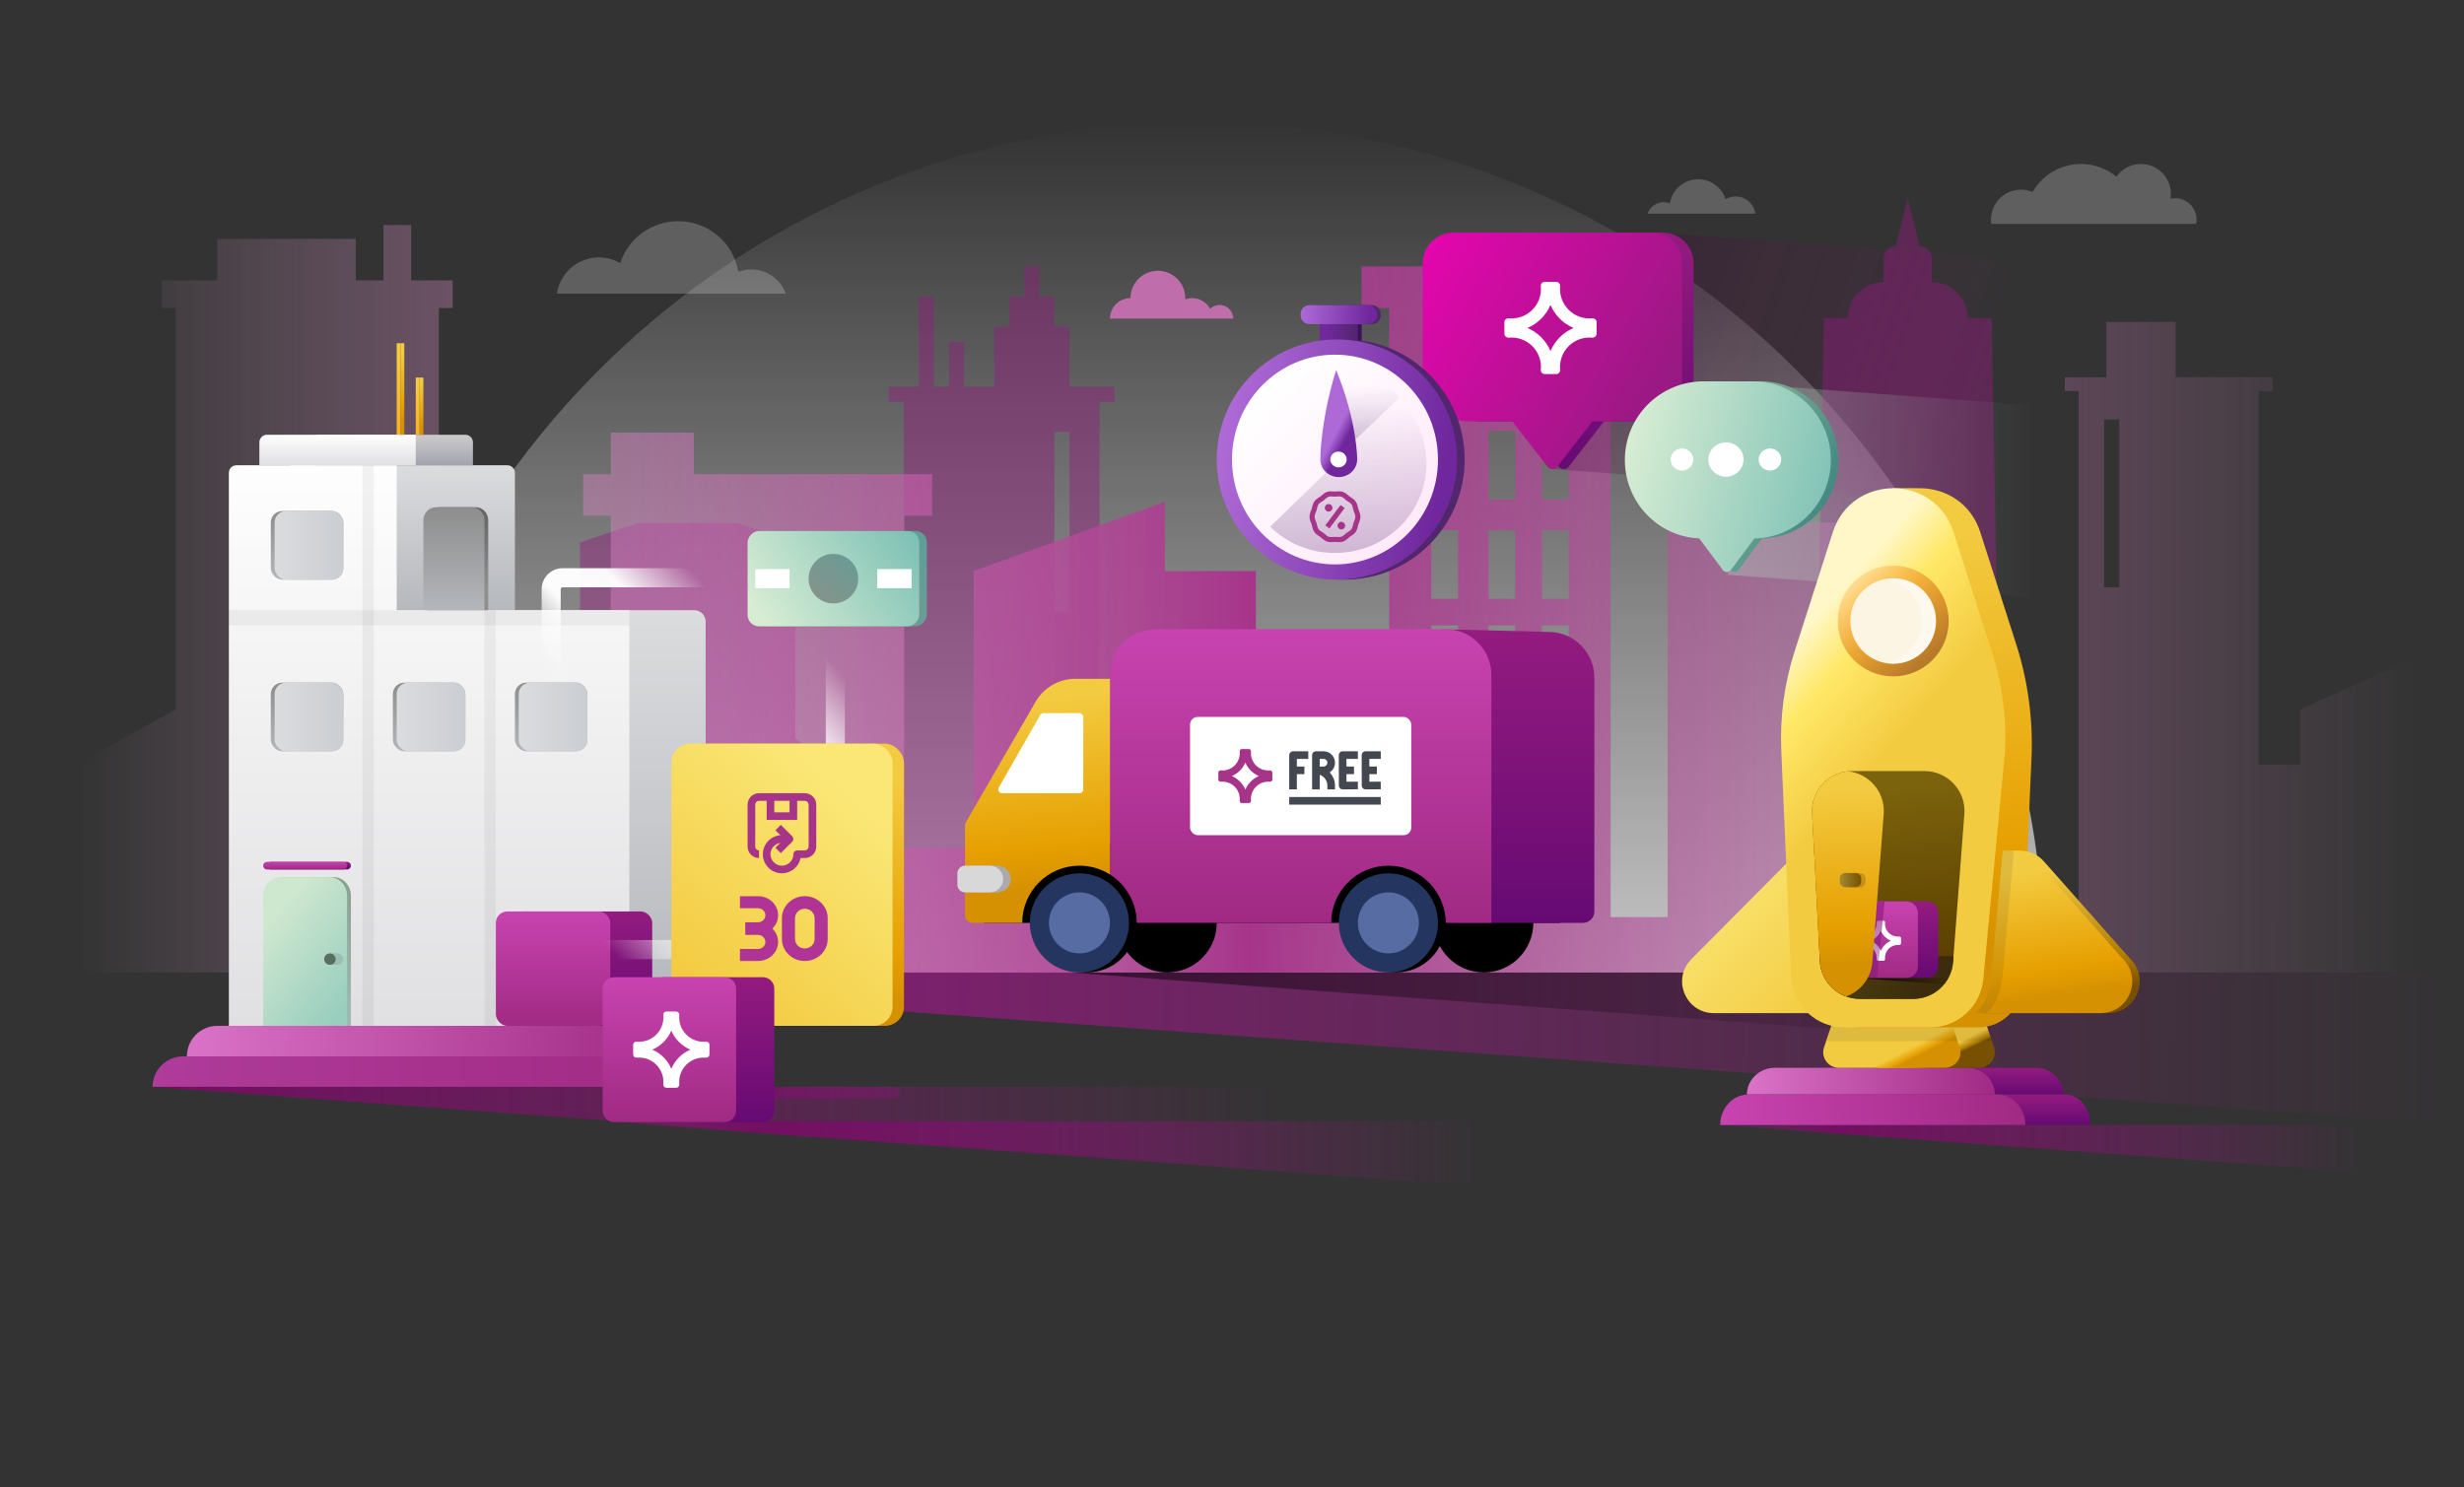 <svg xmlns="http://www.w3.org/2000/svg" width="646" height="390" viewBox="0 0 646 390"><rect x="0" y="0" width="646" height="390" fill="#333333" stroke="none"/><defs><linearGradient id="zsi6e62lga" x1="50%" x2="50%" y1="0%" y2="100%"><stop offset="0%" stop-color="#FFF" stop-opacity="0"></stop><stop offset="99.956%" stop-color="#FFF" stop-opacity=".714"></stop></linearGradient><linearGradient id="kpxcdvvsvb" x1=".158%" x2="100%" y1="49.736%" y2="49.773%"><stop offset="0%" stop-color="#941B80"></stop><stop offset="100%" stop-color="#941B80" stop-opacity="0"></stop></linearGradient><linearGradient id="6ahawjyxnc" x1="99.01%" x2="1.266%" y1="50%" y2="50%"><stop offset="0%" stop-color="#FFC0EF" stop-opacity="0"></stop><stop offset="50.052%" stop-color="#A6358A"></stop><stop offset="100%" stop-color="#C98CBA" stop-opacity="0"></stop></linearGradient><linearGradient id="lsgihsz5pd" x1="50%" x2="50%" y1="0%" y2="100%"><stop offset="0%" stop-color="#DBDCDE"></stop><stop offset="100%" stop-color="#B3B6BB"></stop></linearGradient><linearGradient id="yo5xxfvxse" x1="0%" x2="0%" y1="0%" y2="100%"><stop offset="0%" stop-color="#941B80"></stop><stop offset="100%" stop-color="#660A73"></stop></linearGradient><linearGradient id="6y34tyeysf" x1="0%" x2="0%" y1="0%" y2="100%"><stop offset="0%" stop-color="#941B80"></stop><stop offset="100%" stop-color="#660A73"></stop></linearGradient><linearGradient id="zgtzfguivg" x1="50%" x2="50%" y1="0%" y2="100%"><stop offset="0%" stop-color="#DBDCDE"></stop><stop offset="100%" stop-color="#B3B6BB"></stop></linearGradient><linearGradient id="gz6wxsvcrh" x1="0%" x2="100%" y1="49.795%" y2="50%"><stop offset="0%" stop-color="#DA73C8"></stop><stop offset="99.956%" stop-color="#A02A83"></stop></linearGradient><linearGradient id="ukk7lffixi" x1="50%" x2="50%" y1="0%" y2="100%"><stop offset="0%" stop-color="#FEFEFE"></stop><stop offset="100%" stop-color="#E0E0E2"></stop></linearGradient><linearGradient id="8mu8op8vyj" x1="0%" x2="0%" y1="0%" y2="100%"><stop offset="0%" stop-color="#941B80"></stop><stop offset="100%" stop-color="#660A73"></stop></linearGradient><linearGradient id="7qkxdi32wk" x1="50%" x2="50%" y1="0%" y2="100%"><stop offset="0%" stop-color="#C843B0"></stop><stop offset="99.956%" stop-color="#A02A83"></stop></linearGradient><linearGradient id="s1q13n0svl" x1="23.376%" x2="78.027%" y1="19.889%" y2="99.405%"><stop offset="0%" stop-color="#809681"></stop><stop offset="100%" stop-color="#9EB7AF"></stop></linearGradient><linearGradient id="6quxkh9zwm" x1="23.376%" x2="78.436%" y1="19.889%" y2="100%"><stop offset="0%" stop-color="#CEE7CF"></stop><stop offset="100%" stop-color="#99CEBE"></stop></linearGradient><linearGradient id="gogznexnzn" x1="50%" x2="50%" y1="0%" y2="76.975%"><stop offset="0%" stop-color="#636363"></stop><stop offset="100%" stop-color="#8E8E8E"></stop></linearGradient><linearGradient id="0m6hozs6qo" x1="50%" x2="50%" y1="0%" y2="100%"><stop offset="0%" stop-color="#8D8D8D"></stop><stop offset="100%" stop-color="#B3B6BB"></stop></linearGradient><linearGradient id="2ehu3zr09p" x1="0%" x2="100%" y1="49.841%" y2="50%"><stop offset="0%" stop-color="#AF3B9A"></stop><stop offset="99.956%" stop-color="#A02A83"></stop></linearGradient><linearGradient id="3fyl0921fq" x1="0%" x2="100%" y1="50.274%" y2="50.274%"><stop offset="0%" stop-color="#720F61"></stop><stop offset="100%" stop-color="#941B80" stop-opacity="0"></stop></linearGradient><linearGradient id="b6tyab8dsr" x1="50%" x2="50%" y1="0%" y2="100%"><stop offset="0%" stop-color="#8D8D8D"></stop><stop offset="100%" stop-color="#B3B6BB"></stop></linearGradient><linearGradient id="h9o9jxsras" x1="100%" x2="0%" y1="84.976%" y2="84.976%"><stop offset="0%" stop-color="#CACDD2"></stop><stop offset="100%" stop-color="#DBDCDE"></stop></linearGradient><linearGradient id="6izw4fhe8t" x1="50%" x2="50%" y1="0%" y2="100%"><stop offset="0%" stop-color="#CCC"></stop><stop offset="100%" stop-color="#A3A3B0"></stop></linearGradient><linearGradient id="m5ybcj2zou" x1="0%" x2="0%" y1="0%" y2="100%"><stop offset="0%" stop-color="#941B80"></stop><stop offset="100%" stop-color="#660A73"></stop></linearGradient><linearGradient id="dblv8ol3dv" x1="50%" x2="50%" y1="0%" y2="100%"><stop offset="0%" stop-color="#FEFEFE"></stop><stop offset="100%" stop-color="#E0E0E2"></stop></linearGradient><linearGradient id="71m8b3og0w" x1="50%" x2="50%" y1="0%" y2="100%"><stop offset="0%" stop-color="#C843B0"></stop><stop offset="99.956%" stop-color="#A02A83"></stop></linearGradient><linearGradient id="6ay2zgd2ax" x1="49.95%" x2="49.971%" y1="85.254%" y2="7.639%"><stop offset=".025%" stop-color="#D69102"></stop><stop offset="20.763%" stop-color="#E69F00"></stop><stop offset="100%" stop-color="#F3CB41"></stop></linearGradient><linearGradient id="1vzbl2l6qy" x1="49.871%" x2="49.926%" y1="85.254%" y2="7.639%"><stop offset=".025%" stop-color="#D69102"></stop><stop offset="20.763%" stop-color="#E69F00"></stop><stop offset="100%" stop-color="#F3CB41"></stop></linearGradient><linearGradient id="vh0lrf23jz" x1="49.95%" x2="50.058%" y1="85.254%" y2="13.446%"><stop offset="0%" stop-color="#F7B429"></stop><stop offset="100%" stop-color="#F3CB41"></stop></linearGradient><linearGradient id="l3x5ngrtnA" x1="49.871%" x2="50.149%" y1="85.254%" y2="13.446%"><stop offset="0%" stop-color="#F7B429"></stop><stop offset="100%" stop-color="#F3CB41"></stop></linearGradient><linearGradient id="uihksz5zuB" x1="1.909%" x2="100%" y1="0%" y2="0%"><stop offset="0%" stop-opacity=".504"></stop><stop offset="100%" stop-opacity="0"></stop></linearGradient><linearGradient id="9w48jy910C" x1="0%" x2="0%" y1="0%" y2="100%"><stop offset="0%" stop-color="#941B80"></stop><stop offset="100%" stop-color="#660A73"></stop></linearGradient><linearGradient id="ivbfsp6tdD" x1="50%" x2="50%" y1="0%" y2="100%"><stop offset="0%" stop-color="#C843B0"></stop><stop offset="99.956%" stop-color="#A02A83"></stop></linearGradient><linearGradient id="0jfhydnk5E" x1="39.774%" x2="44.164%" y1="85.254%" y2="7.639%"><stop offset=".025%" stop-color="#D69102"></stop><stop offset="20.763%" stop-color="#E69F00"></stop><stop offset="100%" stop-color="#F3CB41"></stop></linearGradient><linearGradient id="e6wgz4lyuF" x1=".267%" x2="61.601%" y1="41.687%" y2="50%"><stop offset="0%" stop-color="#36022C" stop-opacity=".276"></stop><stop offset="100%" stop-color="#AE148F" stop-opacity="0"></stop></linearGradient><linearGradient id="kqai9lx5uG" x1="0%" x2="0%" y1="0%" y2="100%"><stop offset="0%" stop-color="#941B80"></stop><stop offset="100%" stop-color="#660A73"></stop></linearGradient><linearGradient id="12spar5vtH" x1="0%" x2="100%" y1="67.432%" y2="14.248%"><stop offset="0%" stop-color="#941B80"></stop><stop offset="100%" stop-color="#E206AC"></stop></linearGradient><linearGradient id="vseni6k1tI" x1="0%" x2="53.115%" y1="0%" y2="0%"><stop offset="0%" stop-color="#B7DDC8" stop-opacity=".35"></stop><stop offset="100%" stop-color="#B8DDC8" stop-opacity="0"></stop></linearGradient><linearGradient id="q3zvw3ziqJ" x1="100%" x2="0%" y1="42.61%" y2="86.633%"><stop offset="0%" stop-color="#AFCDAA"></stop><stop offset="100%" stop-color="#337E7B"></stop></linearGradient><linearGradient id="j4lnihqgdK" x1="100%" x2="-67.019%" y1="42.61%" y2="80.559%"><stop offset="0%" stop-color="#D6ECD3"></stop><stop offset="100%" stop-color="#46A6A2"></stop></linearGradient><linearGradient id="bwbrkr7uqL" x1="14.412%" x2="100%" y1="28.745%" y2="28.745%"><stop offset=".025%" stop-color="#27083A"></stop><stop offset="100%" stop-color="#3E1259"></stop></linearGradient><linearGradient id="bc766ozwlM" x1="14.412%" x2="100%" y1="28.745%" y2="28.745%"><stop offset=".025%" stop-color="#71289F"></stop><stop offset="100%" stop-color="#51266C"></stop></linearGradient><linearGradient id="hlrfvs641N" x1="20.993%" x2="33.445%" y1="85.254%" y2="7.639%"><stop offset=".025%" stop-color="#51266C"></stop><stop offset="100%" stop-color="#51266C"></stop></linearGradient><linearGradient id="whek3zaagO" x1="90.911%" x2="0%" y1="74.004%" y2="57.344%"><stop offset="0%" stop-color="#70279E"></stop><stop offset="100%" stop-color="#AD6AD6"></stop></linearGradient><linearGradient id="ep74fgcnzP" x1="84.196%" x2="16.83%" y1="82.013%" y2="15.856%"><stop offset="0%" stop-color="#FFEAFA"></stop><stop offset="100%" stop-color="#FFF"></stop></linearGradient><linearGradient id="0xtdsgxdhQ" x1="60.336%" x2="60.336%" y1="99.917%" y2="17.894%"><stop offset="0%" stop-color="#51266C"></stop><stop offset="85.317%" stop-color="#51266C" stop-opacity=".157"></stop><stop offset="100%" stop-color="#51266C" stop-opacity="0"></stop></linearGradient><linearGradient id="ccvgqa8m9R" x1="60.336%" x2="60.336%" y1="99.917%" y2="17.894%"><stop offset="0%" stop-color="#51266C"></stop><stop offset="85.317%" stop-color="#51266C" stop-opacity=".157"></stop><stop offset="100%" stop-color="#51266C" stop-opacity="0"></stop></linearGradient><linearGradient id="acpfexm1yS" x1="54.865%" x2="44.055%" y1="74.004%" y2="57.344%"><stop offset="0%" stop-color="#70279E"></stop><stop offset="100%" stop-color="#AD6AD6"></stop></linearGradient><linearGradient id="aqjc9yjd4T" x1="20.993%" x2="33.445%" y1="52.203%" y2="47.352%"><stop offset=".025%" stop-color="#51266C"></stop><stop offset="100%" stop-color="#51266C"></stop></linearGradient><linearGradient id="zd8sjajgpU" x1="90.911%" x2="0%" y1="51.5%" y2="50.459%"><stop offset="0%" stop-color="#70279E"></stop><stop offset="100%" stop-color="#AD6AD6"></stop></linearGradient><linearGradient id="7qpgp0t4dV" x1="4.312%" x2="84.759%" y1="83.36%" y2="0%"><stop offset="0%" stop-color="#FFF" stop-opacity="0"></stop><stop offset="26.145%" stop-color="#FFF" stop-opacity=".976"></stop><stop offset="79.573%" stop-color="#FFF" stop-opacity=".968"></stop><stop offset="100%" stop-color="#FFF" stop-opacity="0"></stop></linearGradient><linearGradient id="3rjioyilvW" x1="5.29%" x2="82.931%" y1="72.026%" y2="22.901%"><stop offset="0%" stop-color="#FFF" stop-opacity="0"></stop><stop offset="32.232%" stop-color="#FFF" stop-opacity=".976"></stop><stop offset="63.498%" stop-color="#FFF" stop-opacity=".968"></stop><stop offset="100%" stop-color="#FFF" stop-opacity="0"></stop></linearGradient><linearGradient id="tq957wnhyX" x1="100%" x2="-70.788%" y1="65.432%" y2="1.95%"><stop offset="0%" stop-color="#8A9289"></stop><stop offset="100%" stop-color="#46A6A2"></stop></linearGradient><linearGradient id="h5yd802oiY" x1="100%" x2="-70.788%" y1="65.432%" y2="1.95%"><stop offset="0%" stop-color="#D6ECD3"></stop><stop offset="100%" stop-color="#46A6A2"></stop></linearGradient><linearGradient id="6p2iomqs4Z" x1="100%" x2="-70.788%" y1="100%" y2="-105.682%"><stop offset="0%" stop-color="#8A9289"></stop><stop offset="100%" stop-color="#46A6A2"></stop></linearGradient><linearGradient id="reqdnj184aa" x1="0%" x2="163.699%" y1="50.129%" y2="50.129%"><stop offset="0%" stop-color="#720F61"></stop><stop offset="100%" stop-color="#941B80" stop-opacity="0"></stop></linearGradient><linearGradient id="y8cf6dq9oab" x1="32.18%" x2="39.83%" y1="85.254%" y2="7.639%"><stop offset=".025%" stop-color="#D69102"></stop><stop offset="20.763%" stop-color="#E69F00"></stop><stop offset="100%" stop-color="#F3CB41"></stop></linearGradient><linearGradient id="fh532apy3ac" x1="72.142%" x2="19.284%" y1="12.809%" y2="91.826%"><stop offset="0%" stop-color="#FAE776"></stop><stop offset="100%" stop-color="#F3CB41"></stop></linearGradient><linearGradient id="3cd1n8h67ad" x1="0%" x2="100%" y1="50.272%" y2="50.272%"><stop offset="0%" stop-color="#941B80" stop-opacity="0"></stop><stop offset="17.425%" stop-color="#720F61"></stop><stop offset="100%" stop-color="#941B80" stop-opacity="0"></stop></linearGradient><linearGradient id="8gnkkryqxae" x1="0%" x2="0%" y1="0%" y2="100%"><stop offset="0%" stop-color="#941B80"></stop><stop offset="100%" stop-color="#660A73"></stop></linearGradient><linearGradient id="w77m7pokpaf" x1="0%" x2="0%" y1="0%" y2="100%"><stop offset="0%" stop-color="#941B80"></stop><stop offset="100%" stop-color="#660A73"></stop></linearGradient><linearGradient id="tii8wj5ckag" x1="0%" x2="100%" y1="49.42%" y2="50%"><stop offset=".044%" stop-color="#A02A83"></stop><stop offset="100%" stop-color="#DA73C8"></stop></linearGradient><linearGradient id="qefkzi1mvah" x1="0%" x2="100%" y1="49.5%" y2="50%"><stop offset=".044%" stop-color="#A02A83"></stop><stop offset="100%" stop-color="#C843B0"></stop></linearGradient><linearGradient id="ea1q0dvt3ai" x1="20.993%" x2="33.445%" y1="53.69%" y2="45.566%"><stop offset=".025%" stop-color="#775001"></stop><stop offset="20.763%" stop-color="#AB7600"></stop><stop offset="100%" stop-color="#F3CB41"></stop></linearGradient><linearGradient id="wdsyqezv1aj" x1="20.993%" x2="33.445%" y1="53.292%" y2="46.045%"><stop offset=".025%" stop-color="#D69102"></stop><stop offset="20.763%" stop-color="#E69F00"></stop><stop offset="100%" stop-color="#F3CB41"></stop></linearGradient><linearGradient id="75s152gq3ak" x1="84.854%" x2="1.649%" y1="12.809%" y2="91.826%"><stop offset="0%" stop-color="#FAE776"></stop><stop offset="100%" stop-color="#F3CB41"></stop></linearGradient><linearGradient id="vsfl3cbo0al" x1="44.987%" x2="47.139%" y1="85.254%" y2="7.639%"><stop offset=".025%" stop-color="#D69102"></stop><stop offset="20.763%" stop-color="#E69F00"></stop><stop offset="100%" stop-color="#F3CB41"></stop></linearGradient><linearGradient id="2xushgehiam" x1="56.24%" x2="41.343%" y1="12.809%" y2="44.973%"><stop offset="0%" stop-color="#FFF7C7"></stop><stop offset="35.719%" stop-color="#FFE868"></stop><stop offset="100%" stop-color="#F3CB41"></stop></linearGradient><linearGradient id="6qg4yo4uran" x1="21.091%" x2="82.32%" y1="85.024%" y2="14.883%"><stop offset="0%" stop-color="#B77A2B"></stop><stop offset="100%" stop-color="#FF8000" stop-opacity=".225"></stop></linearGradient><linearGradient id="hwmhpwsmkao" x1="37.033%" x2="42.591%" y1="85.04%" y2="7.639%"><stop offset="0%" stop-color="#5B3F00"></stop><stop offset="100%" stop-color="#7B620C"></stop></linearGradient><linearGradient id="g8wy7qdv4ap" x1="21.027%" x2="91.502%" y1="53.568%" y2="44.909%"><stop offset="0%" stop-color="#3C2C0B"></stop><stop offset="100%" stop-color="#4C3F11"></stop></linearGradient><linearGradient id="uqekmpgk1aq" x1="0%" x2="0%" y1="0%" y2="100%"><stop offset="0%" stop-color="#941B80"></stop><stop offset="100%" stop-color="#660A73"></stop></linearGradient><linearGradient id="tts3vg686ar" x1="0%" x2="100%" y1="50.271%" y2="50.271%"><stop offset="0%"></stop><stop offset="100%" stop-opacity="0"></stop></linearGradient><linearGradient id="7wyp6kpmoas" x1="50%" x2="50%" y1="0%" y2="100%"><stop offset="0%" stop-color="#C843B0"></stop><stop offset="99.956%" stop-color="#A02A83"></stop></linearGradient><linearGradient id="3p8h59itsat" x1="0%" x2="0%" y1="1.284%" y2="100%"><stop offset="0%" stop-color="#941B80" stop-opacity=".695"></stop><stop offset="100%" stop-color="#660A73" stop-opacity=".291"></stop></linearGradient><linearGradient id="a2as2999pau" x1="22.957%" x2="34.566%" y1="85.254%" y2="7.639%"><stop offset=".025%" stop-color="#775001"></stop><stop offset="20.763%" stop-color="#AB7600"></stop><stop offset="100%" stop-color="#F3CB41"></stop></linearGradient><linearGradient id="gkd2co2u6av" x1="22.957%" x2="34.566%" y1="85.254%" y2="7.639%"><stop offset=".025%" stop-color="#D69102"></stop><stop offset="20.763%" stop-color="#E69F00"></stop><stop offset="100%" stop-color="#F3CB41"></stop></linearGradient><linearGradient id="5o44s3uuhaw" x1="47.053%" x2="48.318%" y1="85.254%" y2="7.639%"><stop offset=".025%" stop-color="#D69102"></stop><stop offset="20.763%" stop-color="#E69F00"></stop><stop offset="100%" stop-color="#F3CB41"></stop></linearGradient><linearGradient id="kv3jnqvjnax" x1="0%" x2="100%" y1="49.906%" y2="50%"><stop offset=".025%" stop-color="#775001"></stop><stop offset="100%" stop-color="#A38A32"></stop></linearGradient><linearGradient id="5udun4990ay" x1="0%" x2="100%" y1="50.272%" y2="50.272%"><stop offset="0%" stop-color="#941B80" stop-opacity="0"></stop><stop offset="17.425%" stop-color="#720F61"></stop><stop offset="100%" stop-color="#941B80" stop-opacity="0"></stop></linearGradient><linearGradient id="abyeotjvpaz" x1="0%" x2="0%" y1="0%" y2="100%"><stop offset="0%" stop-color="#941B80"></stop><stop offset="100%" stop-color="#660A73"></stop></linearGradient><linearGradient id="m0qfcxd3iaA" x1="50%" x2="50%" y1="0%" y2="100%"><stop offset="0%" stop-color="#C843B0"></stop><stop offset="99.956%" stop-color="#A02A83"></stop></linearGradient></defs><g fill="none" fill-rule="evenodd"><path fill="url(#zsi6e62lga)" d="M314 32c122.607 0 222 99.393 222 222 0 .334 0 .668-.002 1.001L92.008 255 92 254c0-121.381 97.415-220.01 218.329-221.97z"></path><path fill="url(#kpxcdvvsvb)" d="M96 255L646 255 646 295z"></path><g fill-rule="nonzero"><g fill="#941B80" opacity=".445"><path d="M440.87 31.4c0-5.204-4.221-9.42-9.432-9.42V15.7c0-1.737-1.404-3.14-3.143-3.14L425.15 0l-3.144 12.56c-1.739 0-3.144 1.403-3.144 3.14v6.28c-5.21 0-9.431 4.216-9.431 9.42h-6.288L400 204.078H450.295L447.151 31.4h-6.281zM133.56 90.206l-15.41-5.128H92.462l-15.41 5.128v51.304L0 203.078h82.187l7.485-33.653c1.626-7.319 8.121-12.523 15.625-12.523 7.503 0 14 5.204 15.625 12.523l7.484 33.653h82.188L133.54 141.51V90.206h.019z" transform="translate(75 42.024) translate(0 10)"></path><path d="M205.39 33.616h-3.95v-7.885h-3.95v-7.89h-3.95v7.884h-3.95v7.885h-3.95v15.776h-7.895v-11.83h-3.95v11.83h-3.95V25.725h-3.95v23.66H158v3.946h3.95v149.848h51.329V53.33h3.95v-3.945h-11.844v-15.77h.006zm0 74.927h-3.95V61.222h3.95v47.321z" transform="translate(75 42.024) translate(0 10)"></path></g><path fill="#FFF" d="M121.973 28.637c-1.2 0-2.343.228-3.4.628-1.229-7.54-7.816-13.289-15.758-13.289-7.106 0-13.137 4.608-15.202 10.976-1.642-.933-3.534-1.476-5.56-1.476-5.627 0-10.275 4.132-11.053 9.5h60c-1.316-3.693-4.85-6.34-9.027-6.34zM495.273 9.943c-.422 0-.838.05-1.235.139.07-.41.113-.83.113-1.259 0-4.335-3.515-7.847-7.856-7.847-2.659 0-5.002 1.322-6.426 3.335-2.527-2.082-5.765-3.335-9.293-3.335-5.425 0-10.15 2.958-12.67 7.344-.939-.397-1.966-.61-3.05-.61-4.34 0-7.856 3.51-7.856 7.846 0 .384.038.756.088 1.12h53.685c.076-.364.113-.736.113-1.12-.006-3.108-2.513-5.613-5.613-5.613z" opacity=".217" transform="translate(75 42.024)"></path><path fill="#BF6DAB" d="M293.562 72.396c-.296 0-.586.02-.875.044.554-.93.875-2.02.875-3.184 0-3.467-2.816-6.28-6.287-6.28-3.472 0-6.288 2.813-6.288 6.28 0 .044.006.082.006.126-.516-.075-1.04-.126-1.575-.126-5.097 0-9.368 3.468-10.622 8.162-1.374-1.17-3.15-1.882-5.097-1.882-3.8 0-6.974 2.7-7.699 6.28h46.994c0-5.203-4.228-9.42-9.432-9.42z" transform="translate(75 42.024)"></path><path fill="#FFF" d="M380.019 9.494c-.958 0-1.846.258-2.621.699-.977-3.027-3.812-5.217-7.17-5.217-3.749 0-6.855 2.738-7.434 6.312-.498-.189-1.04-.296-1.607-.296-1.966 0-3.635 1.259-4.253 3.008h28.289c-.36-2.542-2.546-4.506-5.204-4.506z" opacity=".217" transform="translate(75 42.024)"></path><path fill="#BF6DAB" d="M244.736 37.943c-.958 0-1.827.378-2.47.988-.92-1.655-2.684-2.781-4.719-2.781-.636 0-1.247.113-1.814.32.006-.106.018-.213.018-.32 0-3.964-3.219-7.174-7.182-7.174-3.97 0-7.182 3.216-7.182 7.174-2.974 0-5.387 2.41-5.387 5.38h32.333c-.006-1.976-1.613-3.587-3.597-3.587z" transform="translate(75 42.024)"></path></g><path fill="url(#6ahawjyxnc)" fill-rule="nonzero" d="M642.6 240.486V204.19l-32.673-18.151V80.782h3.631v-7.26h-14.524V62.63h-36.303v10.891h-7.263V59h-7.262v14.521h-10.893v7.26h3.631v148.821h-29.041v3.623H495.86v-98.003h7.262V124.33h-7.262V113.44h-21.786v10.89h-62.459v10.892h7.262v87.113h-18.155v-72.592l-50.09-18.151v18.151h-23.894v61.708h-34.934V80.78h7.262v-10.89L226 69.754l.46 18.288h7.262v152.451h-14.935v-103.49H171.59v74.448h-36.303v29.035h-24.262v-137.93h3.63v-3.63h-10.892V84.405H85.607v14.521h-25.41v3.63h3.63v98.004H52.936v-14.521L13 167.887V255h630v-14.521h-.4v.007zM100.369 110h4v44h-4v-44zm173.369-22h7v18h-7V88zm0 25h7v18h-7v-18zm0 26h7v18h-7v-18zm0 25h7v18h-7v-18zm0 26h7v18h-7v-18zm-15-102h7v18h-7V88zm0 25h7v18h-7v-18zm0 26h7v18h-7v-18zm0 25h7v18h-7v-18zm0 26h7v18h-7v-18zm-14-102h7v18h-7V88zm0 25h7v18h-7v-18zm0 26h7v18h-7v-18zm0 25h7v18h-7v-18zm0 26h7v18h-7v-18z" transform="matrix(-1 0 0 1 656 0)"></path><g transform="translate(40 90)"><path fill="url(#lsgihsz5pd)" d="M36 72h59V34c0-1.105-.895-2-2-2H36v40z"></path><path fill="url(#yo5xxfvxse)" d="M146.02 179H36.979c-4.406 0-7.978 3.582-7.978 8h125c0-4.418-3.572-8-7.98-8"></path><path fill="url(#6y34tyeysf)" d="M28.038 187c-4.44 0-8.038 3.581-8.038 8h142c0-4.419-3.6-8-8.038-8H28.038z"></path><path fill="url(#zgtzfguivg)" d="M37 179h108V73c0-1.657-1.343-3-3-3H37v109z"></path><path fill="url(#gz6wxsvcrh)" d="M126.02 179H16.979C12.572 179 9 182.582 9 187h125c0-4.418-3.572-8-7.98-8"></path><path fill="url(#ukk7lffixi)" d="M20 179h105V70H64V32H22c-1.105 0-2 .895-2 2v145z"></path><path fill="#000" d="M87 179L90 179 90 70 87 70zM55 179L58 179 58 32 55 32z" opacity=".05"></path><path fill="#000" d="M20 74L125 74 125 70 20 70z" opacity=".05"></path><path fill="url(#8mu8op8vyj)" d="M31 138h20c.552 0 1-.448 1-1s-.448-1-1-1H31c-.552 0-1 .448-1 1s.448 1 1 1z"></path><path fill="url(#7qkxdi32wk)" d="M30 138h20c.552 0 1-.448 1-1s-.448-1-1-1H30c-.552 0-1 .448-1 1s.448 1 1 1z"></path><path fill="url(#s1q13n0svl)" d="M47.456 140H34.544c-2.51 0-4.544 2.208-4.544 4.93V179h22v-34.07c0-2.722-2.035-4.93-4.544-4.93z"></path><path fill="url(#6quxkh9zwm)" d="M46.456 140H33.544c-2.51 0-4.544 2.208-4.544 4.93V179h22v-34.07c0-2.722-2.035-4.93-4.544-4.93z"></path><path fill="url(#gogznexnzn)" d="M84.695 43h-9.39C73.48 43 72 44.528 72 46.413V70h16V46.413C88 44.528 86.52 43 84.695 43z"></path><path fill="url(#0m6hozs6qo)" d="M83.695 43h-9.39C72.48 43 71 44.528 71 46.413V70h16V46.413C87 44.528 85.52 43 83.695 43z"></path><path fill="url(#2ehu3zr09p)" d="M8.038 187C3.598 187 0 190.581 0 195h142c0-4.419-3.6-8-8.038-8H8.038z"></path><path fill="url(#3fyl0921fq)" d="M0 195L297 195 297 217z"></path><rect width="19" height="18" x="95" y="89" fill="url(#b6tyab8dsr)" rx="3"></rect><rect width="19" height="18" x="63" y="89" fill="url(#b6tyab8dsr)" rx="3"></rect><rect width="19" height="18" x="31" y="89" fill="url(#b6tyab8dsr)" rx="3"></rect><rect width="19" height="18" x="31" y="44" fill="url(#b6tyab8dsr)" rx="3"></rect><rect width="18" height="18" x="96" y="89" fill="url(#h9o9jxsras)" rx="3"></rect><rect width="18" height="18" x="64" y="89" fill="url(#h9o9jxsras)" rx="3"></rect><rect width="18" height="18" x="32" y="89" fill="url(#h9o9jxsras)" rx="3"></rect><rect width="18" height="18" x="32" y="44" fill="url(#h9o9jxsras)" rx="3"></rect><rect width="5" height="3" x="45" y="160" fill="#81858B" opacity=".3" rx="1.5"></rect><circle cx="46.5" cy="161.5" r="1.5" fill="#586F60"></circle><path fill="url(#6izw4fhe8t)" d="M43 24h39c1.105 0 2 .895 2 2v6H43v-8z"></path><rect width="37" height="30" x="94" y="149" fill="url(#m5ybcj2zou)" rx="3"></rect><path fill="url(#dblv8ol3dv)" d="M30 24h39v8H28v-6c0-1.105.895-2 2-2z"></path><rect width="30" height="30" x="90" y="149" fill="url(#71m8b3og0w)" rx="3"></rect><path fill="url(#6ay2zgd2ax)" d="M65 0H66V24H65z"></path><path fill="url(#1vzbl2l6qy)" d="M70 9H71V24H70z"></path><path fill="url(#vh0lrf23jz)" d="M64 0H65V24H64z"></path><path fill="url(#l3x5ngrtnA)" d="M69 9H70V24H69z"></path></g><g transform="translate(250.481 164.246)"><path fill="#000" d="M7.519 56.754H158.519V77.754H7.519z"></path><path fill="#000" d="M55.519 90.754c-7.18 0-13-5.82-13-13s5.82-13 13-13 13 5.82 13 13-5.82 13-13 13zM138.519 90.754c-7.18 0-13-5.82-13-13s5.82-13 13-13 13 5.82 13 13-5.82 13-13 13z"></path><path fill="url(#uihksz5zuB)" d="M29.519 90.754L273.519 90.754 273.519 108.754z"></path><path fill="url(#9w48jy910C)" d="M166.545 75.78l.974-75.026-28.3.707c-6.509.163-11.7 5.486-11.7 11.996v61.297c0 1.656 1.343 3 3 3h34.026c1.094 0 1.985-.88 2-1.974z" transform="matrix(-1 0 0 1 295.038 0)"></path><path fill="url(#ivbfsp6tdD)" d="M128.52.754c6.627 0 12 5.372 12 12v52.308c-4.207 2.657-7 7.348-7 12.692H82.518c0-8.285-6.716-15-15-15-8.284 0-15 6.715-15 15h-12v-65c0-6.628 5.373-12 12-12z" transform="matrix(-1 0 0 1 181.038 0)"></path><rect width="58" height="31" x="61.519" y="23.754" fill="#FFF" rx="2"></rect><path fill="#A63489" fill-rule="nonzero" d="M77.445 40.684c-.614.615-1.093 1.333-1.426 2.111-.333-.778-.812-1.496-1.426-2.11-.615-.617-1.336-1.098-2.116-1.431.78-.334 1.5-.815 2.116-1.431.614-.614 1.093-1.333 1.426-2.111.333.778.812 1.497 1.426 2.11.615.617 1.336 1.098 2.116 1.432-.78.333-1.501.814-2.116 1.43m5.076-2.913h-.124l-.001.003c-.018 0-.036-.002-.055 0-1.305.098-2.6-.376-3.535-1.311-.934-.934-1.407-2.23-1.31-3.536v-.176c0-.32-.26-.58-.58-.58h-1.803c-.32 0-.58.26-.58.58v.125l.007.002c0 .016-.002.033 0 .05.097 1.305-.376 2.6-1.31 3.535-.935.935-2.23 1.409-3.536 1.31l-.052.001-.001-.003h-.125c-.32 0-.58.26-.58.581v1.803c0 .32.26.58.58.58h.08c.032.004.065.005.098.003 1.306-.098 2.6.376 3.535 1.31.935.935 1.408 2.23 1.31 3.536-.001.016 0 .03.001.046l-.008.001v.125c0 .32.26.58.581.58h1.802c.321 0 .581-.26.581-.58v-.125c0-.016.001-.03 0-.047-.097-1.306.376-2.601 1.31-3.536.935-.934 2.23-1.408 3.535-1.31.034.002.067.001.1-.003h.08c.321 0 .581-.26.581-.58v-1.803c0-.321-.26-.581-.58-.581"></path><path fill="#424750" fill-rule="nonzero" d="M111.519 44.754v2h-24v-2h24zm0-12v2h-3l.006 1.999h1.977v2h-1.973l.005 1.992 2.976-.027.018 2-3.982.036c-.518.004-.947-.386-1.003-.889l-.006-.11-.018-8c-.001-.513.385-.937.883-.995l.117-.006h4zm-6 0v2h-3l.006 1.999h1.977v2h-1.973l.005 1.992 2.976-.027.018 2-3.982.036c-.518.004-.947-.386-1.003-.889l-.006-.11-.018-8c-.001-.513.385-.937.883-.995l.117-.006h4zm-13 0v2h-3v1.999h1.983v2H89.52v4h-2v-9c0-.512.386-.935.883-.993l.117-.006h4zm4 0c1.657 0 3 1.343 3 3 0 .998-.488 1.883-1.238 2.428l-.16.107.073.075c.777.841 1.268 1.95 1.32 3.173l.005.217v1h-2v-1c0-1.237-.748-2.3-1.817-2.758l-.183-.072v3.83h-2v-9c0-.513.386-.936.883-.994l.117-.006h2zm0 2h-1v2h1c.552 0 1-.448 1-1 0-.513-.386-.936-.883-.994l-.117-.006z"></path><path fill="url(#0jfhydnk5E)" d="M11.6 13.754c4.282 0 8.24 2.281 10.385 5.987L40.25 51.29c.176.304.269.65.269 1.002v23.463c0 1.104-.896 2-2 2h-13c0-8.285-6.716-15-15-15-2.941 0-5.684.846-8 2.308V13.754z" transform="matrix(-1 0 0 1 43.038 0)"></path><path fill="#FFF" d="M12.242 43.754H32.52c.552 0 1-.448 1-1v-19c0-.553-.448-1-1-1h-9.42c-.359 0-.69.192-.868.503l-10.857 19c-.274.48-.108 1.09.372 1.365.151.086.322.132.496.132z"></path><path fill="#000" d="M115.519 90.754c-7.18 0-13-5.82-13-13s5.82-13 13-13 13 5.82 13 13-5.82 13-13 13zM34.519 90.754c-7.18 0-13-5.82-13-13s5.82-13 13-13 13 5.82 13 13-5.82 13-13 13z"></path><path fill="#243560" d="M113.519 90.754c-7.18 0-13-5.82-13-13s5.82-13 13-13 13 5.82 13 13-5.82 13-13 13zM32.519 90.754c-7.18 0-13-5.82-13-13s5.82-13 13-13 13 5.82 13 13-5.82 13-13 13z"></path><path fill="#566CA2" d="M113.519 85.754c-4.418 0-8-3.582-8-8 0-4.419 3.582-8 8-8s8 3.581 8 8c0 4.418-3.582 8-8 8zM32.519 85.754c-4.418 0-8-3.582-8-8 0-4.419 3.582-8 8-8s8 3.581 8 8c0 4.418-3.582 8-8 8z"></path><path fill="#AAA" d="M4.519 62.754h6.5c1.933 0 3.5 1.567 3.5 3.5s-1.567 3.5-3.5 3.5h-6.5c-1.105 0-2-.896-2-2v-3c0-1.105.895-2 2-2z"></path><path fill="#D8D8D8" d="M2.519 62.754h6.5c1.933 0 3.5 1.567 3.5 3.5s-1.567 3.5-3.5 3.5h-6.5c-1.105 0-2-.896-2-2v-3c0-1.105.895-2 2-2z"></path></g><g><path fill="url(#e6wgz4lyuF)" d="M34 62L61 0 220 12 219 75.84z" transform="translate(373 61)"></path><path fill="url(#kqai9lx5uG)" d="M47.499 49.487l-9.213 11.886c-.543.7-1.559.834-2.27.299-.113-.086-.215-.187-.302-.3L26.5 49.488H11.095C6.625 49.487 3 45.913 3 41.505V7.982C3 3.574 6.624 0 11.095 0h51.81C67.375 0 71 3.574 71 7.982v29.505c0 6.627-5.373 12-12 12H47.499z" transform="translate(373 61) matrix(-1 0 0 1 74 0)"></path><path fill="url(#12spar5vtH)" d="M44.499 49.487l-9.213 11.886c-.543.7-1.559.834-2.27.299-.113-.086-.215-.187-.302-.3L23.5 49.488H8.095C3.625 49.487 0 45.913 0 41.505V7.982C0 3.574 3.624 0 8.095 0h51.81C64.375 0 68 3.574 68 7.982v29.505c0 6.627-5.373 12-12 12H44.499z" transform="translate(373 61) matrix(-1 0 0 1 68 0)"></path><path fill="#FFF" fill-rule="nonzero" d="M35.932 27.44c-1.047 1.049-1.864 2.274-2.432 3.602-.568-1.328-1.385-2.553-2.432-3.601-1.05-1.052-2.28-1.872-3.61-2.441 1.33-.569 2.56-1.39 3.61-2.44 1.047-1.048 1.864-2.275 2.432-3.602.568 1.327 1.385 2.554 2.432 3.601 1.05 1.051 2.28 1.872 3.61 2.441-1.33.569-2.56 1.39-3.61 2.44m8.66-4.97h-.212l-.002.007c-.03-.001-.061-.004-.092-.002-2.228.167-4.437-.64-6.03-2.235-1.595-1.594-2.402-3.804-2.236-6.032.002-.03 0-.058-.001-.087v-.213c0-.548-.443-.991-.99-.991h-3.074c-.547 0-.991.443-.991.99v.214l.013.003c0 .027-.003.056-.001.084.167 2.228-.64 4.438-2.235 6.032-1.594 1.595-3.803 2.402-6.03 2.235-.03-.002-.06 0-.09.002l-.001-.006h-.213c-.547 0-.99.443-.99.991v3.075c0 .547.443.99.99.99h.136c.054.007.11.01.167.005 2.228-.167 4.437.64 6.03 2.235 1.595 1.595 2.403 3.804 2.236 6.032-.002.027 0 .052.001.078l-.013.002v.213c0 .547.444.991.991.991h3.074c.547 0 .99-.444.99-.99v-.214c0-.026.003-.053.001-.08-.166-2.228.64-4.437 2.235-6.032 1.594-1.594 3.803-2.402 6.03-2.235.057.004.114.002.169-.004h.139c.546 0 .99-.444.99-.991v-3.075c0-.548-.444-.991-.99-.991" transform="translate(373 61)"></path></g><g><path fill="url(#vseni6k1tI)" d="M27 50.719L35.978 1 178 11.596 178 62z" transform="translate(426 100)"></path><path fill="url(#q3zvw3ziqJ)" d="M56 20.604c0 11.07-8.65 20.1-19.5 20.583l-6.175 8.283c-.437.586-1.263.704-1.844.263-.099-.075-.186-.164-.26-.263l-6.161-8.266C10.949 41.014 2 31.864 2 20.604 2 9.224 11.14 0 22.415 0h12.981C46.776 0 56 9.225 56 20.604z" transform="translate(426 100) matrix(-1 0 0 1 58 0)"></path><path fill="url(#j4lnihqgdK)" d="M54 20.604c0 11.07-8.65 20.1-19.5 20.583l-6.175 8.283c-.437.586-1.263.704-1.844.263-.099-.075-.186-.164-.26-.263l-6.161-8.266C8.949 41.014 0 31.864 0 20.604 0 9.224 9.14 0 20.415 0h12.981C44.776 0 54 9.225 54 20.604z" transform="translate(426 100) matrix(-1 0 0 1 54 0)"></path><g fill="#FFF" transform="translate(426 100) matrix(-1 0 0 1 41 16)"><ellipse cx="14.5" cy="4.5" rx="4.614" ry="4.5"></ellipse><ellipse cx="2.966" cy="4.5" rx="2.966" ry="2.893"></ellipse><ellipse cx="26.034" cy="4.5" rx="2.966" ry="2.893"></ellipse></g></g><g transform="translate(319 80)"><path fill="url(#bwbrkr7uqL)" d="M28 5H38V13H28z"></path><path fill="url(#bc766ozwlM)" d="M27 5H37V13H27z"></path><circle cx="33.5" cy="40.5" r="31.5" fill="url(#hlrfvs641N)"></circle><circle cx="31.5" cy="40.5" r="31.5" fill="url(#whek3zaagO)"></circle><ellipse cx="31" cy="40.5" fill="url(#ep74fgcnzP)" rx="27" ry="27.5"></ellipse><path fill="url(#0xtdsgxdhQ)" fill-rule="nonzero" d="M55 41.499c0 6.49-2.687 12.365-7.034 16.618C43.62 62.371 37.616 65 30.983 65 24.351 65 18.347 62.368 14 58.117l17.22-16.69L30.984 18c6.632 0 12.637 2.632 16.983 6.883C52.313 29.136 55 35.01 55 41.499z" opacity=".273"></path><path fill="url(#ccvgqa8m9R)" fill-rule="nonzero" d="M31.528 17c-.09 0-.178 0-.264.003-.089 0-.175.002-.264.005L31.385 40 48 24.18C43.884 20.13 37.81 17 31.528 17z" opacity=".273"></path><g><g transform="translate(27 17) translate(0 .032)"><path fill="url(#acpfexm1yS)" d="M4.297 0C.15 13.364.15 23.388.15 23.388c0 2.583 2.167 4.678 4.839 4.678 2.672 0 4.839-2.095 4.839-4.678 0-.003 0-10.024-5.53-23.388z"></path><ellipse cx="4.919" cy="23.452" fill="#FFF" fill-rule="nonzero" rx="2.142" ry="2.07"></ellipse></g></g><path fill="url(#aqjc9yjd4T)" d="M40.59 0H25.41C24.08 0 23 1.012 23 2.26v.48C23 3.988 24.08 5 25.41 5h15.18C41.92 5 43 3.988 43 2.74v-.48C43 1.01 41.92 0 40.59 0z"></path><path fill="url(#zd8sjajgpU)" d="M39.59 0H24.41C23.08 0 22 1.012 22 2.26v.48C22 3.988 23.08 5 24.41 5h15.18C40.92 5 42 3.988 42 2.74v-.48C42 1.01 40.92 0 39.59 0z"></path></g><path fill="#A63489" fill-rule="nonzero" d="M352.075 128.99c.457.154.768.35 1.263.78l.357.316.073.06.094.07.436.28c.558.36.83.6 1.108.996.255.362.387.667.53 1.228l.15.627.036.123.032.095.19.479c.24.61.323.971.323 1.456s-.083.847-.322 1.456l-.164.41-.053.146-.041.142-.15.627c-.144.56-.276.866-.531 1.228-.277.393-.548.634-1.097.99l-.447.287-.094.069-.117.097-.314.278c-.494.431-.805.627-1.265.782-.459.153-.804.181-1.483.132l-.458-.034-.131-.004h-.057l-.142.008-.39.03c-.68.05-1.025.02-1.487-.133-.457-.154-.768-.35-1.262-.78l-.396-.349-.096-.073-.069-.048-.412-.264c-.548-.354-.82-.596-1.095-.989-.278-.395-.41-.722-.57-1.39l-.098-.413-.04-.15-.04-.12-.19-.479c-.24-.61-.323-.97-.323-1.456 0-.485.083-.847.322-1.456l.19-.478.055-.172.026-.098.097-.414.079-.307c.13-.471.26-.754.491-1.083.277-.393.547-.633 1.096-.988l.368-.235.101-.069.107-.082.083-.07.314-.278c.494-.43.805-.626 1.264-.781.46-.154.806-.183 1.485-.133l.466.035.152.003.184-.009.376-.03c.68-.049 1.026-.02 1.486.135zm-1.288 1.188l-.593.044c-.07.004-.133.006-.194.006l-.183-.005-.104-.006-.375-.03-.257-.016c-.343-.015-.512.009-.73.082l-.072.025c-.233.089-.414.21-.759.512l-.367.324-.102.084-.095.071-.153.105-.48.308c-.345.228-.489.364-.639.577-.153.218-.231.398-.34.832l-.128.543-.034.127-.034.113-.062.18-.23.58c-.148.392-.19.596-.19.866l.002.08c.008.233.054.434.188.786l.246.623.047.14.05.172.146.609c.108.434.186.613.34.831.164.235.323.376.747.649l.373.237c.078.052.136.093.197.138l.049.038.16.133.31.274c.379.333.559.446.827.536.27.09.463.107.99.067l.203-.016.37-.023.089-.001c.06 0 .124.001.194.005l.111.007.357.028c.527.04.72.024.986-.065.27-.092.451-.205.83-.538l.259-.23.141-.12.12-.096.125-.088.072-.049.48-.307c.346-.229.49-.365.64-.578.168-.238.245-.43.37-.954l.06-.26.056-.227.05-.174.063-.182.23-.579c.148-.391.19-.596.19-.866s-.042-.474-.19-.866l-.246-.623-.064-.195-.05-.183-.1-.42-.065-.26c-.072-.269-.135-.427-.226-.577l-.077-.117c-.15-.213-.294-.348-.64-.577l-.416-.266c-.069-.044-.122-.08-.17-.114l-.141-.105-.103-.084-.466-.408c-.279-.238-.445-.345-.65-.423l-.146-.05c-.215-.064-.402-.079-.797-.054zm.88 6.655c.552 0 1 .448 1 1 0 .553-.448 1-1 1-.553 0-1-.447-1-1 0-.552.447-1 1-1zm-.2-4.4l1.066.8-4 5.334-1.066-.8 4-5.334zm-3.134-.266c.553 0 1 .447 1 1 0 .552-.447 1-1 1-.552 0-1-.448-1-1 0-.553.448-1 1-1z"></path><g transform="translate(142 139.235)"><path fill="url(#7qpgp0t4dV)" fill-rule="nonzero" d="M79.5 25.765L79.5 112.265 4 112.265 4 107.265 74.5 107.265 74.5 25.765z"></path><path fill="url(#3rjioyilvW)" fill-rule="nonzero" d="M56.5 9.765v5h-51c-.245 0-.45.177-.492.41l-.008.09v32H0v-32c0-2.964 2.344-5.38 5.279-5.496l.221-.004h51z"></path><rect width="45" height="25" x="56" fill="url(#tq957wnhyX)" rx="3" transform="matrix(-1 0 0 1 157 0)"></rect><rect width="45" height="25" x="54" fill="url(#h5yd802oiY)" rx="3" transform="matrix(-1 0 0 1 153 0)"></rect><circle cx="76.5" cy="12.5" r="6.5" fill="url(#6p2iomqs4Z)" transform="matrix(-1 0 0 1 153 0)"></circle><path fill="#FFF" fill-rule="nonzero" d="M65 10L65 15 56 15 56 10z" transform="matrix(-1 0 0 1 121 0)"></path><path fill="#FFF" fill-rule="nonzero" d="M97 10L97 15 88 15 88 10z" transform="matrix(-1 0 0 1 185 0)"></path></g><g transform="translate(176 195)"><rect width="59" height="3" x="1" y="90" fill="url(#reqdnj184aa)" rx="1.5"></rect><rect width="58" height="74" x="3" fill="url(#y8cf6dq9oab)" rx="5"></rect><rect width="58" height="74" fill="url(#fh532apy3ac)" rx="5"></rect><path fill="#B03495" fill-rule="nonzero" d="M22.722 40C25.637 40 28 42.239 28 45c0 1.363-.576 2.599-1.51 3.5.935.902 1.51 2.137 1.51 3.5 0 2.714-2.282 4.923-5.128 4.998l-.15.002H18v-3.158h4.722c1.074 0 1.945-.825 1.945-1.842 0-.983-.814-1.787-1.838-1.84l-.107-.002H19.39v-3.316h3.333c1.074 0 1.945-.825 1.945-1.842 0-.983-.814-1.787-1.838-1.84l-.107-.002H18V40h4.722zM35 40c3.314 0 6 2.578 6 5.758v5.484C41 54.422 38.314 57 35 57s-6-2.578-6-5.758v-5.484C29 42.578 31.686 40 35 40zm0 3.29c-1.42 0-2.571 1.105-2.571 2.468v5.484c0 1.363 1.15 2.468 2.571 2.468 1.42 0 2.571-1.105 2.571-2.468v-5.484c0-1.363-1.15-2.468-2.571-2.468z"></path><path fill="#A63489" fill-rule="nonzero" d="M35 13H23c-1.598 0-2.904 1.249-2.995 2.824L20 16v11c0 1.598 1.249 2.904 2.824 2.995L23 30v-2c-.513 0-.936-.386-.993-.883L22 27V16c0-.513.386-.936.883-.993L23 15h2v5h8v-5h2c.513 0 .936.386.993.883L36 16v11c0 .513-.386.936-.883.993L35 28h-2c-.552 0-1 .448-1 1 0 1.657-1.343 3-3 3s-3-1.343-3-3c0-1.504 1.107-2.75 2.551-2.967l-1.258 1.26 1.414 1.414 3-3c.36-.36.388-.928.083-1.32l-.083-.094-3-3-1.414 1.414 1.308 1.309C26.026 24.219 24 26.373 24 29c0 2.761 2.239 5 5 5 2.343 0 4.31-1.612 4.852-3.788L33.9 30H35c1.598 0 2.904-1.249 2.995-2.824L38 27V16c0-1.598-1.249-2.904-2.824-2.995L35 13H23h12zm-8 2h4v3h-4v-3z"></path></g><g><path fill="url(#3cd1n8h67ad)" d="M10 167L179 167 179 179.467z" transform="translate(441 128)"></path><g><path fill="url(#8gnkkryqxae)" d="M90 0H34.384C30.305 0 27 3.134 27 7h63V0z" transform="translate(441 128) translate(10 152) matrix(-1 0 0 1 117 0)"></path><path fill="url(#w77m7pokpaf)" d="M28.737 7C24.638 7 22 10.581 22 15h70.474L97 7H28.737z" transform="translate(441 128) translate(10 152) matrix(-1 0 0 1 119 0)"></path><path fill="url(#tii8wj5ckag)" d="M64.626 0H14.373C10.301 0 7 3.134 7 7h65c0-3.866-3.301-7-7.374-7" transform="translate(441 128) translate(10 152) matrix(-1 0 0 1 79 0)"></path><path fill="url(#qefkzi1mvah)" d="M7.397 7C3.312 7 0 10.581 0 15h80c0-4.419-3.312-8-7.396-8H7.397z" transform="translate(441 128) translate(10 152) matrix(-1 0 0 1 80 0)"></path></g><g><path fill="url(#ea1q0dvt3ai)" d="M40.85 11h-25.7c-2.831 0-4.829-2.724-3.934-5.363L13.128 0h29.744l1.912 5.637C45.679 8.276 43.681 11 40.851 11" transform="translate(441 128) translate(37 141) matrix(-1 0 0 1 56 0)"></path><path fill="url(#wdsyqezv1aj)" d="M31.865 11H4.135C1.314 11-.677 8.276.214 5.637L2.121 0H33.88l1.906 5.637c.892 2.639-1.1 5.363-3.92 5.363" transform="translate(441 128) translate(37 141) matrix(-1 0 0 1 36 0)"></path><path fill="#231F20" d="M44 4L42.757 0 35.295 0 7.577 0 2.243 0 1 4z" opacity=".1" transform="translate(441 128) translate(37 141) matrix(-1 0 0 1 45 0)"></path></g><path fill="url(#75s152gq3ak)" d="M7.756 96.592c2.218 0 4.343.884 5.903 2.456l24.299 24.472c5.208 5.234 1.493 14.143-5.897 14.143H0V96.592h7.756z" transform="translate(441 128) matrix(-1 0 0 1 40.389 0)"></path><path fill="url(#vsfl3cbo0al)" d="M77.628 141.397h-30.77c-6.037 0-11.002-4.746-11.264-10.766L32.99 70.839c-.442-10.133.917-20.263 4.014-29.923l9.407-29.35C48.829 4.023 55.302.179 61.855.032c3.272-.072 7.439 0 7.439 0s7.475 7.461 8.78 11.534l10.312 32.17c2.498 7.794 3.595 15.968 3.239 24.144l-2.733 62.75c-.262 6.021-5.227 10.767-11.264 10.767" transform="translate(441 128) matrix(-1 0 0 1 124.599 0)"></path><path fill="url(#2xushgehiam)" d="M68.153 141.397h-22.52c-7.2 0-13.222-5.465-13.905-12.622l-5.72-59.943c-.384-8.805.797-17.61 3.488-26.004l10.021-31.262c4.93-15.383 26.732-15.383 31.663 0L81.2 42.828c2.691 8.395 3.872 17.199 3.489 26.004l-2.58 59.226c-.325 7.46-6.476 13.34-13.956 13.34" transform="translate(441 128) matrix(-1 0 0 1 110.696 0)"></path><path fill="url(#6qg4yo4uran)" d="M69.893 34.84c0 8.02-6.511 14.52-14.544 14.52-8.033 0-14.545-6.5-14.545-14.52s6.512-14.52 14.545-14.52c8.033 0 14.544 6.5 14.544 14.52" transform="translate(441 128) matrix(-1 0 0 1 110.697 0)"></path><path fill="url(#hwmhpwsmkao)" d="M61.513 133.93H47.522c-5.483 0-10.04-4.216-10.456-9.674l-2.962-38.802c-.464-6.078 4.35-11.265 10.456-11.265h18.992c6.008 0 10.788 5.028 10.473 11.018l-2.04 38.802c-.292 5.561-4.893 9.92-10.472 9.92" transform="translate(441 128) matrix(-1 0 0 1 108.112 0)"></path><path fill="url(#g8wy7qdv4ap)" d="M36.06 122.728l.117 1.528c.416 5.458 4.973 9.674 10.456 9.674h13.991c5.578 0 10.18-4.36 10.473-9.921l.067-1.28H36.06z" transform="translate(441 128) matrix(-1 0 0 1 107.223 0)"></path><g><path fill="url(#uqekmpgk1aq)" d="M5.87 0h11.417c1.657 0 3 1.343 3 3v14.068c0 1.657-1.343 3-3 3H5.871c-1.657 0-3-1.343-3-3V3c0-1.657 1.343-3 3-3z" transform="translate(441 128) matrix(-1 0 0 1 70.048 108.369) matrix(-1 0 0 1 23.158 0)"></path><path fill="url(#tts3vg686ar)" d="M0 20.068L24.115 20.068 24.115 21.845z" transform="translate(441 128) matrix(-1 0 0 1 70.048 108.369) matrix(-1 0 0 1 24.115 0)"></path><path fill="url(#7wyp6kpmoas)" d="M11.23 0h12.756c1.657 0 3 1.343 3 3v14.068c0 1.657-1.343 3-3 3H11.23c-1.657 0-3-1.343-3-3V3c0-1.657 1.343-3 3-3z" transform="translate(441 128) matrix(-1 0 0 1 70.048 108.369) matrix(-1 0 0 1 35.215 0)"></path><path fill="#FFF" fill-rule="nonzero" d="M19.01 11.382c-.46.456-.818.99-1.067 1.567-.25-.578-.608-1.11-1.068-1.567-.46-.457-1-.814-1.584-1.061.584-.248 1.123-.605 1.584-1.062.46-.455.818-.99 1.068-1.566.249.577.608 1.11 1.067 1.566.46.457 1 .814 1.584 1.062-.584.247-1.123.604-1.584 1.061m3.8-2.161h-.093v.002h-.04c-.979.072-1.948-.279-2.648-.973-.7-.693-1.053-1.654-.98-2.623l-.001-.038v-.093c0-.238-.194-.431-.434-.431h-1.35c-.24 0-.434.193-.434.43v.094h.005v.038c.073.969-.281 1.93-.981 2.623-.7.694-1.67 1.045-2.647.973h-.039v-.002h-.094c-.24 0-.434.193-.434.43v1.338c0 .238.194.431.434.431h.06c.024.003.048.004.073.002.978-.072 1.947.279 2.647.972.7.694 1.054 1.655.98 2.624l.001.034-.005.001v.093c0 .238.194.43.435.43h1.349c.24 0 .434-.192.434-.43v-.093c0-.012.002-.023 0-.035-.072-.969.282-1.93.981-2.624.7-.693 1.67-1.044 2.647-.972.025.002.05.001.074-.002h.06c.24 0 .436-.193.436-.43V9.651c0-.238-.195-.431-.435-.431" transform="translate(441 128) matrix(-1 0 0 1 70.048 108.369)"></path><path fill="url(#3p8h59itsat)" d="M16.938 0L24.306 0 24.306 20.068 18.947 20.068z" transform="translate(441 128) matrix(-1 0 0 1 70.048 108.369)"></path></g><path fill="url(#a2as2999pau)" d="M112.838 95.057h-2.6c-2.38.002-4.645 1.022-6.222 2.802l-22.723 25.66c-5.208 5.236-1.494 14.145 5.897 14.145H120s-3.446-2.617-4.118-8.96l-3.044-33.647z" transform="translate(441 128) matrix(-1 0 0 1 198.862 0)"></path><path fill="#231F20" d="M43.474 74.246c.111.01.218.035.328.05-5.323.715-9.35 5.4-9.06 10.911l2.04 38.802c.22 4.185 2.887 7.673 6.568 9.15-.11.045-.217.093-.328.133-3.85-1.397-6.669-4.974-6.896-9.283l-2.039-38.802c-.295-5.624 3.9-10.4 9.387-10.961" opacity=".1" transform="translate(441 128)"></path><path fill="url(#gkd2co2u6av)" d="M110.873 95.057h-2.599c-2.38.002-4.645 1.022-6.223 2.802l-22.723 25.66c-5.208 5.236-1.494 14.145 5.897 14.145h32.81s-3.446-2.617-4.118-8.96l-3.044-33.647z" transform="translate(441 128) matrix(-1 0 0 1 194.933 0)"></path><path fill="#231F20" d="M81.015 128.703l3.044-33.646h2.6c.111 0 .221.014.333.018l-3.043 33.628c-.672 6.344-4.118 8.96-4.118 8.96h-2.933s3.446-2.616 4.117-8.96" opacity=".1" transform="translate(441 128)"></path><path fill="#FCF5E4" d="M44.128 34.84c0 6.186 5.024 11.202 11.22 11.202 6.197 0 11.22-5.016 11.22-11.202 0-6.187-5.023-11.202-11.22-11.202-6.196 0-11.22 5.015-11.22 11.202" transform="translate(441 128)"></path><path fill="#FFF" d="M62.829 34.84c0-5.549-4.046-10.144-9.35-11.034.61-.102 1.23-.168 1.87-.168 6.196 0 11.219 5.015 11.219 11.202 0 6.186-5.023 11.202-11.22 11.202-.638 0-1.26-.067-1.87-.169 5.305-.89 9.35-5.485 9.35-11.033" opacity=".394" transform="translate(441 128)"></path><path fill="url(#5o44s3uuhaw)" d="M43.49 74.246c-5.586.563-9.823 5.49-9.387 11.208l2.962 38.802c.322 4.207 3.108 7.667 6.877 9.036 3.85-1.397 6.67-4.974 6.896-9.283l2.039-38.802c.295-5.624-3.9-10.4-9.387-10.961" transform="translate(441 128) matrix(-1 0 0 1 86.964 0)"></path><path fill="#231F20" d="M46.727 104.69h-2.453c-.747 0-1.358-.662-1.358-1.47v-.793c0-.809.61-1.471 1.358-1.471h2.453c.746 0 1.357.662 1.357 1.47v.793c0 .809-.611 1.471-1.357 1.471" opacity=".2" transform="translate(441 128)"></path><path fill="url(#kv3jnqvjnax)" d="M42.813 104.648h2.664c.81 0 1.473-.662 1.473-1.47v-.792c0-.81-.663-1.471-1.473-1.471h-2.664c-.81 0-1.473.661-1.473 1.47v.792c0 .81.663 1.471 1.473 1.471" transform="translate(441 128) matrix(-1 0 0 1 88.29 0)"></path></g><g><path fill="url(#5udun4990ay)" d="M0 37.754L232 37.754 232 54.868z" transform="translate(157 256.246)"></path><g><path fill="url(#abyeotjvpaz)" d="M16 0h26c1.657 0 3 1.343 3 3v32c0 1.657-1.343 3-3 3H16c-1.657 0-3-1.343-3-3V3c0-1.657 1.343-3 3-3z" transform="translate(157 256.246) translate(1) matrix(-1 0 0 1 58 0)"></path><path fill="url(#m0qfcxd3iaA)" d="M3 0h29c1.657 0 3 1.343 3 3v32c0 1.657-1.343 3-3 3H3c-1.657 0-3-1.343-3-3V3c0-1.657 1.343-3 3-3z" transform="translate(157 256.246) translate(1) matrix(-1 0 0 1 35 0)"></path><path fill="#FFF" fill-rule="nonzero" d="M20.013 21.02C19.147 21.887 18.47 22.9 18 24c-.47-1.099-1.147-2.113-2.013-2.98-.869-.87-1.886-1.55-2.987-2.02 1.101-.47 2.118-1.15 2.987-2.02.866-.867 1.543-1.882 2.013-2.98.47 1.098 1.147 2.113 2.013 2.98.869.87 1.886 1.55 2.987 2.02-1.101.47-2.118 1.15-2.987 2.02m7.167-4.113h-.176l-.001.005c-.026-.001-.051-.003-.077-.001-1.843.138-3.671-.53-4.99-1.85-1.32-1.32-1.988-3.148-1.85-4.992.001-.024 0-.048-.002-.073h.001V9.82c0-.453-.367-.82-.82-.82h-2.544c-.452 0-.82.367-.82.82v.176l.011.003c0 .023-.003.046-.001.07.138 1.844-.53 3.672-1.85 4.991-1.319 1.32-3.147 1.989-4.99 1.85-.025-.001-.05 0-.074.002l-.001-.005H8.82c-.453 0-.82.367-.82.82v2.545c0 .453.367.82.82.82h.112c.045.005.092.007.139.003 1.843-.138 3.671.53 4.99 1.85 1.32 1.32 1.988 3.148 1.85 4.992-.002.022 0 .043.001.065l-.01.002v.176c0 .453.367.82.82.82h2.544c.452 0 .82-.367.82-.82v-.176h-.001c0-.022.002-.044 0-.067-.137-1.844.53-3.672 1.85-4.992 1.32-1.32 3.148-1.988 4.991-1.85.047.004.093.002.14-.003h.114c.453 0 .82-.367.82-.82v-2.545c0-.453-.367-.82-.82-.82" transform="translate(157 256.246) translate(1)"></path></g></g></g></svg>